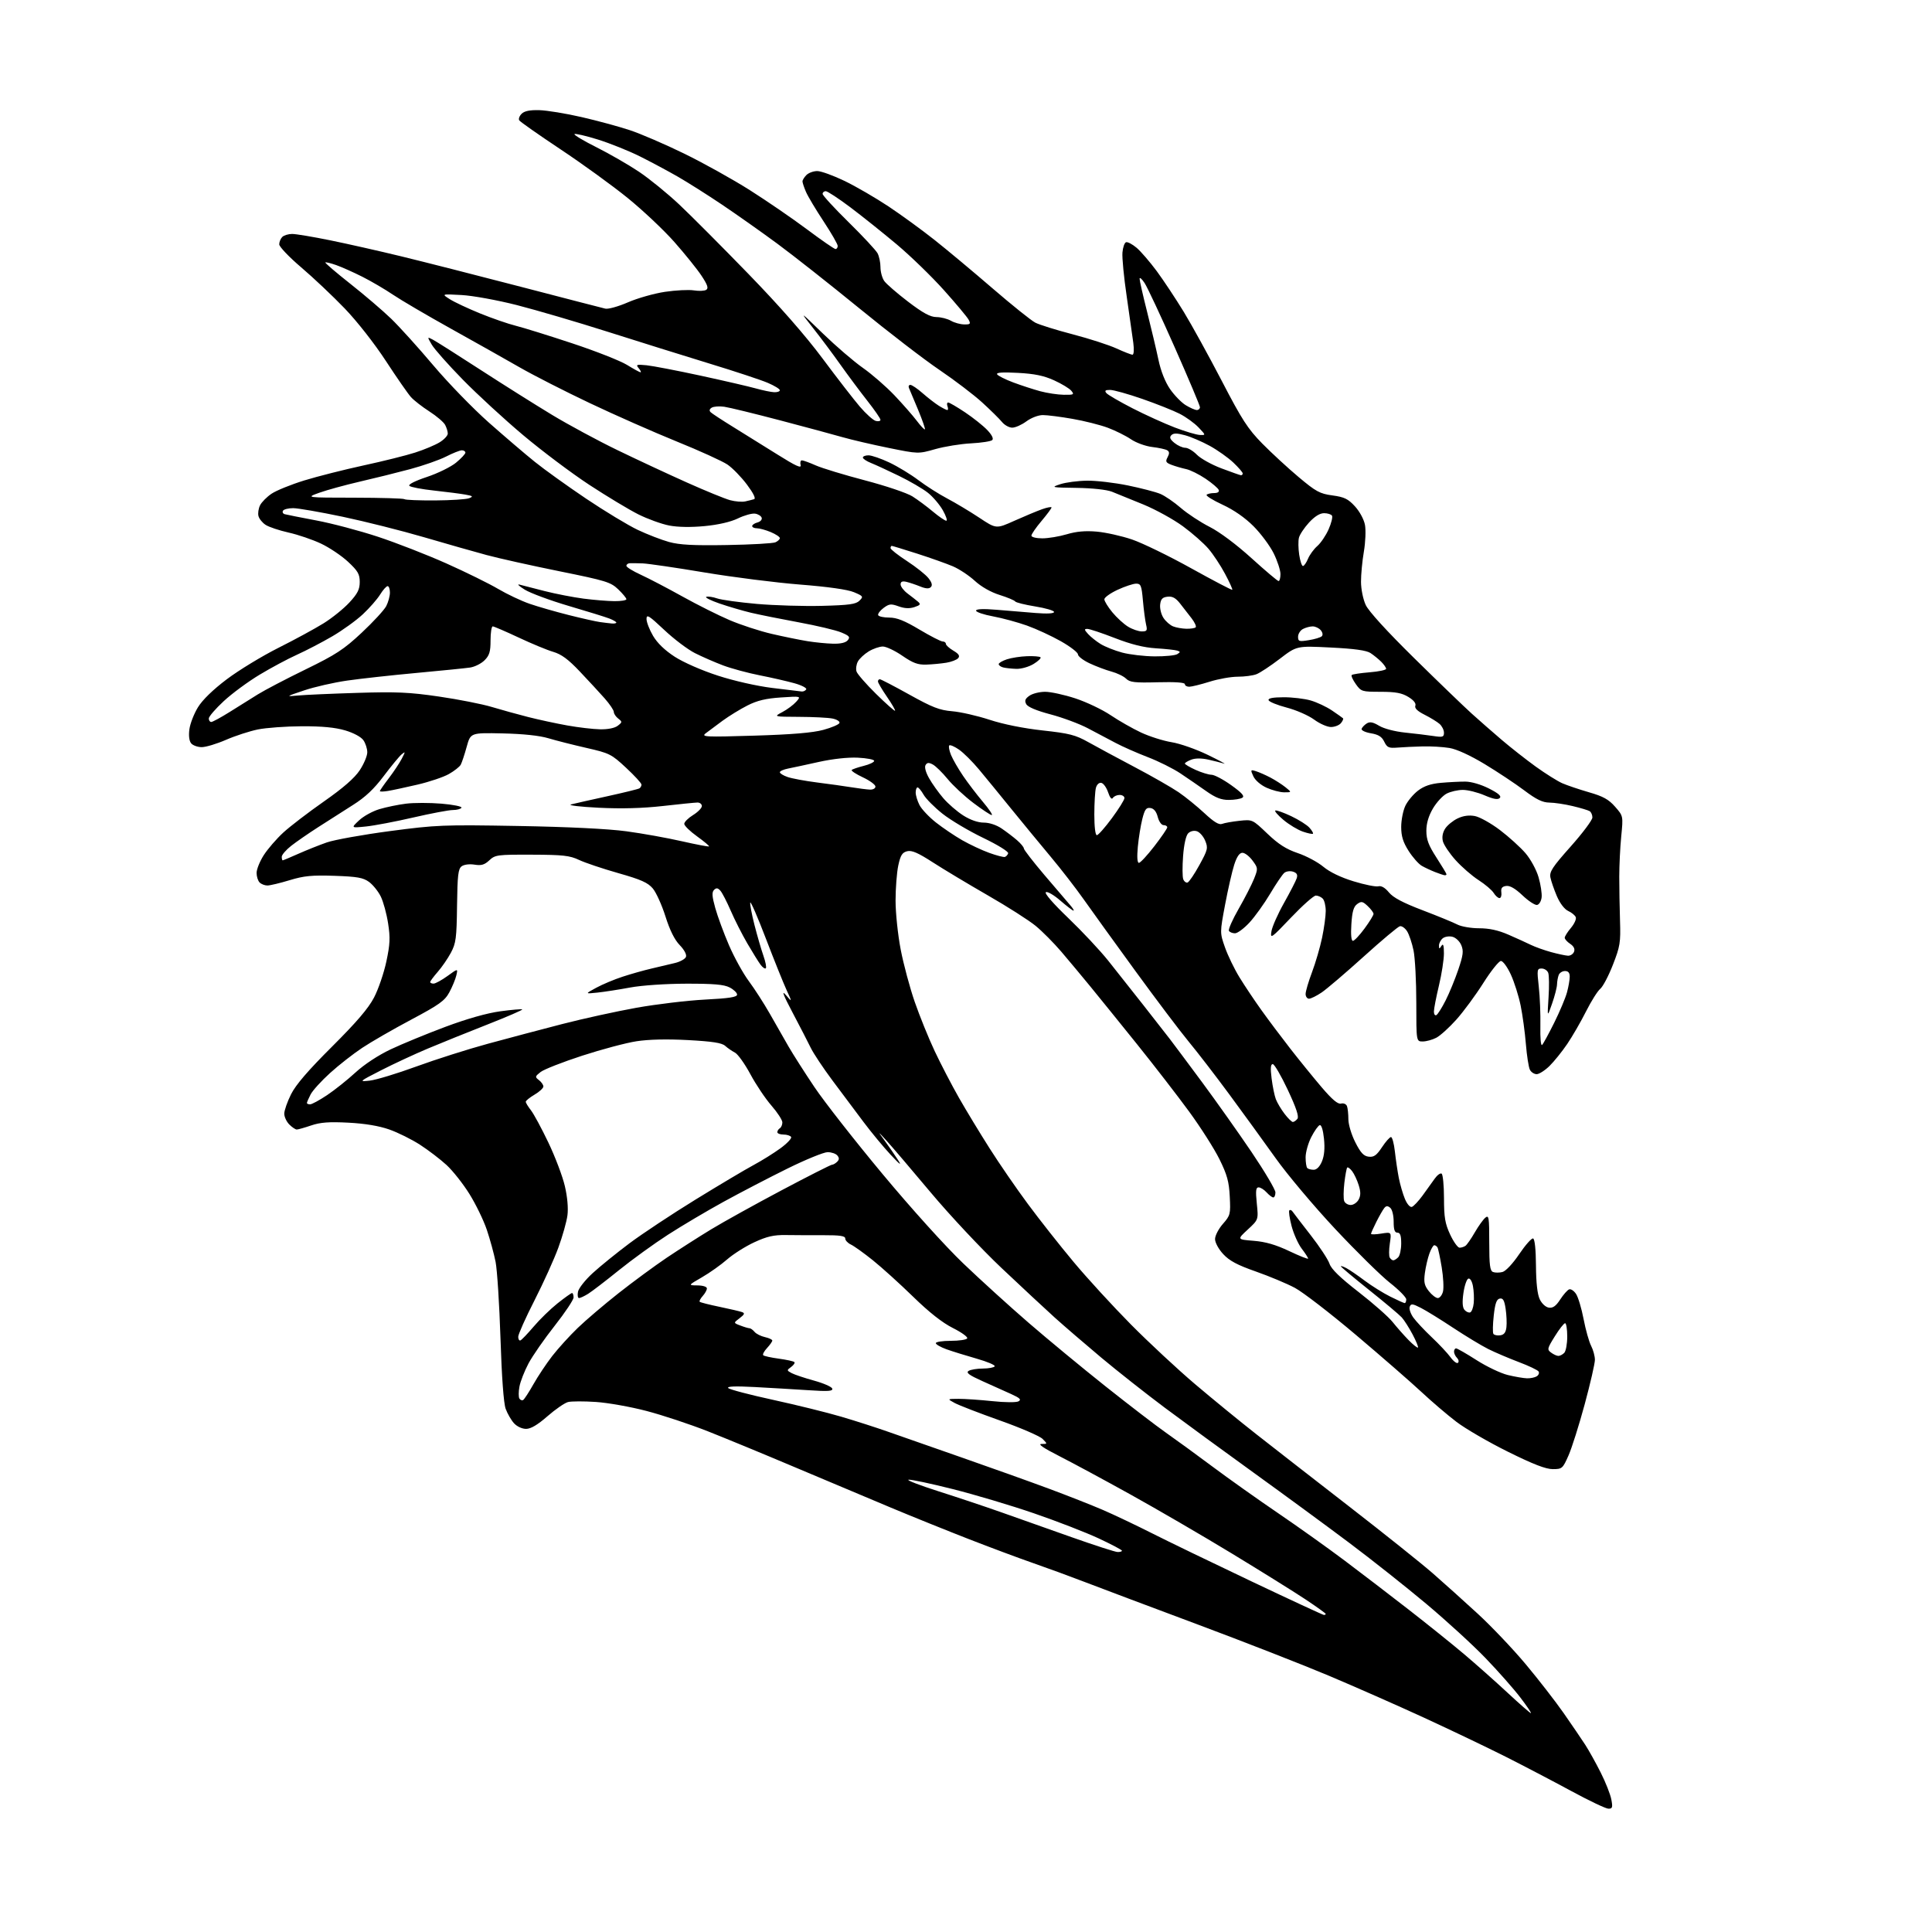 <?xml version="1.0" encoding="UTF-8" standalone="no"?>
<svg 
  version="1.1" 
  xmlns="http://www.w3.org/2000/svg" 
  xmlns:xlink="http://www.w3.org/1999/xlink" 
  xmlns:svg="http://www.w3.org/2000/svg"
  xmlns:rdf="http://www.w3.org/1999/02/22-rdf-syntax-ns#"
  xmlns:cc="http://creativecommons.org/ns#"
  xmlns:dc="http://purl.org/dc/elements/1.1/"
  viewBox="0 0 768 768"
  width="768"
  height="768"
>
<style>svg {background-color: white; }</style>"
<path stroke="none" fill="black" fill-rule="evenodd" d="M639.36,718.98C638.34,718.97 631.65,715.79 624.50,711.91C617.35,708.04 605.65,701.92 598.50,698.31C591.35,694.71 576.79,687.75 566.14,682.84C555.49,677.94 538.39,670.40 528.14,666.08C517.89,661.76 494.20,652.51 475.50,645.53C456.80,638.55 436.84,631.04 431.15,628.85C425.46,626.66 416.23,623.28 410.65,621.34C405.07,619.40 393.52,615.09 385.00,611.77C376.48,608.45 362.52,602.82 354.00,599.25C345.48,595.69 328.51,588.54 316.30,583.38C304.09,578.21 288.34,571.71 281.30,568.93C274.26,566.16 263.32,562.53 257.00,560.88C250.68,559.22 241.62,557.61 236.88,557.30C232.13,556.98 227.15,557.00 225.81,557.33C224.47,557.67 220.79,560.21 217.63,562.97C213.70,566.41 211.01,568.00 209.12,568.00C207.52,568.00 205.49,567.05 204.31,565.75C203.19,564.51 201.70,561.92 201.00,560.00C200.21,557.80 199.44,547.39 198.95,532.00C198.51,518.52 197.64,504.86 197.01,501.63C196.37,498.40 194.80,492.66 193.52,488.87C192.24,485.07 189.13,478.67 186.61,474.63C184.10,470.59 180.00,465.41 177.52,463.12C175.03,460.83 170.28,457.20 166.97,455.06C163.66,452.92 158.15,450.18 154.72,448.98C150.64,447.55 145.05,446.62 138.49,446.28C130.81,445.88 127.36,446.14 123.70,447.38C121.08,448.27 118.50,449.00 117.97,449.00C117.43,449.00 116.10,448.10 115.00,447.00C113.90,445.90 113.00,443.96 113.00,442.70C113.00,441.43 114.21,437.97 115.69,435.00C117.56,431.24 122.49,425.51 131.98,416.06C141.77,406.30 146.46,400.82 148.70,396.50C150.42,393.20 152.61,386.78 153.58,382.23C155.05,375.35 155.17,372.79 154.27,367.02C153.68,363.20 152.37,358.40 151.35,356.35C150.33,354.30 148.24,351.71 146.70,350.58C144.37,348.88 142.02,348.46 132.98,348.15C124.01,347.85 120.85,348.15 115.13,349.89C111.31,351.05 107.34,352.00 106.29,352.00C105.25,352.00 103.86,351.46 103.20,350.80C102.54,350.14 102.00,348.43 102.00,347.00C102.00,345.56 103.28,342.39 104.84,339.95C106.41,337.50 109.89,333.47 112.59,330.98C115.29,328.50 122.56,322.93 128.74,318.61C136.44,313.22 140.93,309.31 142.99,306.20C144.65,303.70 146.00,300.48 146.00,299.05C146.00,297.62 145.30,295.45 144.45,294.24C143.54,292.94 140.56,291.33 137.20,290.34C133.24,289.17 128.00,288.67 120.00,288.70C113.67,288.73 105.80,289.30 102.50,289.97C99.20,290.65 93.50,292.50 89.83,294.10C86.17,295.69 81.83,297.00 80.20,297.00C78.58,297.00 76.68,296.32 75.99,295.49C75.21,294.54 74.94,292.46 75.29,289.89C75.59,287.64 77.12,283.71 78.69,281.15C80.50,278.20 84.71,274.12 90.19,269.99C94.95,266.41 104.16,260.80 110.67,257.53C117.18,254.27 125.26,249.87 128.64,247.77C132.02,245.67 136.63,241.95 138.89,239.50C142.16,235.96 143.00,234.29 143.00,231.34C143.00,228.22 142.27,226.96 138.33,223.29C135.76,220.90 130.92,217.65 127.58,216.08C124.23,214.50 118.45,212.53 114.71,211.70C110.98,210.86 106.88,209.49 105.60,208.65C104.31,207.82 103.03,206.24 102.75,205.15C102.46,204.06 102.75,202.13 103.38,200.86C104.01,199.60 106.07,197.52 107.96,196.25C109.85,194.98 115.69,192.61 120.94,190.99C126.20,189.37 136.80,186.69 144.50,185.02C152.20,183.36 161.43,181.06 165.00,179.91C168.57,178.77 172.96,176.93 174.75,175.83C176.54,174.74 178.00,173.17 178.00,172.35C178.00,171.54 177.52,169.97 176.94,168.88C176.35,167.79 173.54,165.39 170.69,163.56C167.83,161.72 164.54,159.16 163.37,157.86C162.20,156.56 157.71,150.10 153.40,143.50C148.89,136.59 141.94,127.73 137.03,122.62C132.34,117.74 124.56,110.39 119.75,106.30C114.94,102.21 111.00,98.08 111.00,97.13C111.00,96.18 111.54,94.86 112.20,94.20C112.86,93.54 114.63,93.00 116.13,93.00C117.64,93.00 124.41,94.13 131.18,95.51C137.96,96.89 150.70,99.76 159.50,101.90C168.30,104.04 189.68,109.48 207.00,113.99C224.32,118.51 239.46,122.42 240.62,122.69C241.79,122.96 245.84,121.83 249.62,120.18C253.41,118.53 260.01,116.66 264.31,116.01C268.61,115.37 273.78,115.11 275.81,115.43C277.84,115.76 280.07,115.65 280.76,115.20C281.71,114.57 281.24,113.20 278.87,109.62C277.15,107.01 272.29,100.98 268.08,96.21C263.87,91.44 255.49,83.55 249.46,78.66C243.43,73.77 231.42,65.07 222.76,59.32C214.11,53.56 206.74,48.40 206.40,47.83C206.05,47.27 206.48,46.10 207.35,45.23C208.45,44.13 210.59,43.69 214.39,43.79C217.39,43.87 224.95,45.11 231.17,46.54C237.40,47.97 246.03,50.31 250.35,51.74C254.67,53.17 264.41,57.36 271.99,61.07C279.58,64.77 291.32,71.31 298.08,75.59C304.85,79.88 315.08,86.90 320.82,91.19C326.56,95.49 331.65,99.00 332.13,99.00C332.61,99.00 333.00,98.44 333.00,97.75C333.00,97.06 330.47,92.67 327.39,88.00C324.30,83.32 321.15,78.05 320.39,76.28C319.62,74.51 319.00,72.63 319.00,72.10C319.00,71.58 319.71,70.44 320.57,69.57C321.44,68.71 323.37,68.00 324.87,68.00C326.38,68.00 331.28,69.78 335.78,71.95C340.28,74.13 348.13,78.69 353.23,82.08C358.33,85.48 366.55,91.46 371.49,95.38C376.44,99.30 386.81,107.95 394.54,114.62C402.27,121.29 409.92,127.42 411.55,128.26C413.17,129.10 419.87,131.19 426.43,132.90C432.99,134.61 440.80,137.14 443.80,138.51C446.79,139.88 449.66,141.00 450.18,141.00C450.72,141.00 450.86,138.99 450.50,136.25C450.16,133.64 448.98,125.34 447.88,117.81C446.77,110.28 446.01,102.44 446.19,100.39C446.36,98.33 447.01,96.49 447.62,96.29C448.24,96.08 450.12,97.07 451.80,98.48C453.47,99.89 457.08,104.08 459.82,107.77C462.55,111.47 467.39,118.78 470.58,124.00C473.76,129.22 480.57,141.60 485.72,151.50C493.71,166.89 496.04,170.49 501.78,176.33C505.48,180.08 511.99,186.09 516.25,189.66C523.13,195.44 524.64,196.26 529.67,196.94C534.40,197.58 535.89,198.31 538.61,201.28C540.48,203.31 542.19,206.48 542.60,208.67C542.99,210.78 542.80,215.55 542.16,219.27C541.52,222.99 541.01,228.39 541.02,231.27C541.03,234.22 541.85,238.24 542.90,240.50C544.06,242.98 551.35,250.98 562.13,261.59C571.68,270.99 581.98,280.91 585.00,283.64C588.02,286.37 593.42,291.10 597.00,294.15C600.58,297.20 606.65,301.97 610.50,304.75C614.35,307.52 619.08,310.49 621.00,311.34C622.92,312.18 627.71,313.80 631.64,314.94C637.27,316.55 639.48,317.78 642.02,320.68C645.26,324.37 645.26,324.37 644.47,332.43C644.03,336.87 643.68,344.10 643.68,348.50C643.68,352.90 643.81,360.77 643.98,366.00C644.26,374.66 644.01,376.21 641.16,383.50C639.45,387.90 637.18,392.21 636.12,393.08C635.06,393.95 632.52,398.00 630.46,402.08C628.41,406.16 625.05,411.98 622.99,415.01C620.94,418.03 617.76,421.97 615.94,423.76C614.11,425.54 611.82,427.00 610.85,427.00C609.87,427.00 608.66,426.21 608.16,425.25C607.66,424.29 606.94,419.68 606.56,415.00C606.18,410.32 605.24,403.43 604.47,399.67C603.70,395.92 601.96,390.40 600.59,387.42C599.23,384.44 597.45,382.00 596.64,382.00C595.84,382.00 592.69,385.94 589.65,390.75C586.61,395.56 581.79,402.10 578.95,405.28C576.11,408.46 572.51,411.72 570.94,412.53C569.38,413.34 566.95,414.00 565.55,414.00C563.00,414.00 563.00,414.00 563.00,398.55C563.00,390.05 562.51,380.71 561.90,377.80C561.30,374.88 560.14,371.46 559.34,370.19C558.53,368.92 557.25,368.02 556.48,368.19C555.72,368.36 549.24,373.79 542.10,380.25C534.95,386.71 527.44,393.12 525.41,394.50C523.38,395.87 521.11,397.00 520.36,397.00C519.61,397.00 519.00,396.15 519.00,395.12C519.00,394.08 520.14,390.20 521.54,386.48C522.94,382.77 524.74,376.61 525.54,372.80C526.34,368.99 527.00,364.19 527.00,362.13C527.00,360.08 526.46,357.86 525.80,357.20C525.14,356.54 523.91,356.00 523.06,356.00C522.22,356.00 517.78,359.94 513.20,364.75C505.28,373.07 504.90,373.34 505.43,370.15C505.74,368.31 507.98,363.26 510.42,358.93C512.85,354.60 515.13,350.18 515.47,349.11C515.91,347.70 515.51,346.98 513.99,346.50C512.84,346.13 511.29,346.35 510.53,346.97C509.78,347.60 507.25,351.32 504.92,355.25C502.58,359.18 498.89,364.33 496.71,366.70C494.53,369.06 491.93,371.00 490.93,371.00C489.93,371.00 488.85,370.56 488.52,370.03C488.19,369.49 489.93,365.55 492.38,361.28C494.84,357.00 497.59,351.62 498.51,349.32C500.12,345.25 500.10,345.06 497.89,342.07C496.64,340.38 494.84,339.00 493.89,339.00C492.71,339.00 491.67,340.50 490.62,343.75C489.78,346.36 488.14,353.51 486.99,359.63C484.90,370.76 484.90,370.76 486.96,376.63C488.10,379.86 490.68,385.20 492.71,388.50C494.73,391.80 498.64,397.65 501.40,401.50C504.15,405.35 509.35,412.28 512.95,416.90C516.55,421.52 522.16,428.42 525.40,432.23C529.59,437.13 531.83,439.02 533.09,438.69C534.08,438.43 535.12,438.87 535.44,439.69C535.75,440.50 536.00,442.85 536.00,444.90C536.00,447.00 537.21,451.03 538.75,454.07C540.88,458.28 542.08,459.57 544.08,459.80C546.15,460.04 547.20,459.29 549.35,456.05C550.82,453.82 552.44,452.00 552.94,452.00C553.44,452.00 554.14,454.59 554.49,457.75C554.84,460.91 555.54,465.64 556.05,468.26C556.57,470.88 557.66,474.64 558.48,476.60C559.32,478.63 560.52,480.00 561.24,479.76C561.93,479.53 563.85,477.50 565.50,475.24C567.15,472.98 569.32,469.97 570.31,468.55C571.31,467.12 572.55,466.22 573.06,466.54C573.58,466.86 574.00,471.25 574.01,476.31C574.02,483.94 574.43,486.39 576.46,490.75C577.81,493.64 579.49,495.99 580.20,495.98C580.92,495.98 581.97,495.64 582.55,495.23C583.12,494.83 584.79,492.44 586.24,489.92C587.69,487.40 589.59,484.76 590.44,484.05C591.84,482.89 592.00,483.92 592.00,493.91C592.00,502.91 592.29,505.17 593.50,505.64C594.33,505.96 596.02,505.96 597.25,505.64C598.55,505.31 601.37,502.31 603.93,498.51C606.37,494.91 608.84,492.12 609.43,492.31C610.09,492.53 610.53,496.65 610.57,503.08C610.62,509.96 611.13,514.52 612.08,516.50C612.91,518.23 614.44,519.63 615.71,519.81C617.30,520.04 618.53,519.16 620.20,516.58C621.46,514.64 623.06,512.82 623.75,512.55C624.43,512.28 625.68,513.11 626.52,514.39C627.36,515.67 628.70,520.16 629.51,524.38C630.32,528.60 631.66,533.37 632.49,534.98C633.32,536.59 634.00,539.09 634.00,540.55C634.00,542.01 632.18,549.95 629.95,558.19C627.72,566.43 624.82,575.61 623.50,578.59C621.20,583.79 620.96,584.00 617.24,584.00C614.46,584.00 609.43,582.05 599.43,577.09C591.77,573.30 582.58,567.96 579.00,565.24C575.42,562.52 569.12,557.14 565.00,553.29C560.88,549.44 549.17,539.25 539.00,530.65C528.83,522.05 517.90,513.63 514.73,511.94C511.56,510.25 504.58,507.33 499.23,505.45C491.86,502.87 488.71,501.19 486.25,498.53C484.40,496.54 483.00,493.96 483.00,492.55C483.00,491.19 484.40,488.48 486.11,486.53C489.08,483.14 489.20,482.67 488.85,475.67C488.55,469.69 487.80,466.98 484.75,460.80C482.70,456.65 477.27,448.13 472.70,441.88C468.12,435.62 458.77,423.52 451.92,415.00C445.06,406.48 436.69,396.12 433.31,392.00C429.93,387.88 424.77,381.69 421.84,378.26C418.90,374.83 414.34,370.23 411.69,368.05C409.05,365.87 400.50,360.41 392.69,355.93C384.89,351.44 375.02,345.52 370.77,342.77C364.90,338.98 362.45,337.92 360.60,338.38C358.64,338.88 357.96,339.97 357.08,344.05C356.49,346.83 356.00,353.10 356.00,358.00C356.00,362.89 356.92,371.65 358.04,377.46C359.16,383.28 361.67,392.64 363.62,398.27C365.57,403.89 369.14,412.72 371.57,417.87C374.00,423.02 378.33,431.35 381.19,436.37C384.05,441.39 389.53,450.43 393.36,456.45C397.18,462.48 404.04,472.45 408.60,478.60C413.15,484.76 421.33,495.13 426.78,501.65C432.22,508.17 442.49,519.36 449.59,526.53C456.69,533.69 468.12,544.33 475.00,550.17C481.88,556.01 492.90,565.03 499.50,570.20C506.10,575.38 522.75,588.34 536.50,599.00C550.25,609.66 565.10,621.53 569.50,625.37C573.90,629.21 581.94,636.44 587.37,641.43C592.79,646.41 601.38,655.44 606.45,661.50C611.52,667.55 618.33,676.33 621.59,681.00C624.85,685.67 628.70,691.34 630.16,693.58C631.61,695.83 634.39,700.81 636.32,704.65C638.26,708.49 640.15,713.29 640.53,715.32C641.13,718.49 640.97,719.00 639.36,718.98zM608.55,681.00C608.86,681.00 606.96,678.19 604.33,674.75C601.70,671.31 595.49,664.28 590.52,659.12C585.56,653.96 574.95,644.25 566.95,637.54C558.95,630.84 545.22,619.96 536.45,613.38C527.68,606.79 510.60,594.26 498.50,585.53C486.40,576.80 470.43,565.12 463.01,559.58C455.59,554.03 444.22,545.07 437.75,539.66C431.29,534.24 422.96,527.07 419.25,523.73C415.54,520.38 406.04,511.53 398.14,504.07C390.24,496.61 377.55,483.07 369.95,474.00C362.35,464.93 354.48,455.70 352.47,453.50C348.81,449.50 348.81,449.50 351.72,453.50C353.32,455.70 355.65,459.07 356.90,461.00C358.58,463.61 357.85,463.11 354.02,459.00C351.20,455.98 346.35,450.12 343.26,446.00C340.16,441.88 334.60,434.45 330.91,429.50C327.22,424.55 323.33,418.70 322.27,416.50C321.20,414.30 317.96,408.00 315.05,402.50C311.38,395.56 310.56,393.42 312.36,395.50C314.95,398.50 314.95,398.50 312.65,393.50C311.39,390.75 307.70,381.59 304.46,373.13C301.23,364.68 298.43,358.22 298.24,358.78C298.06,359.33 298.81,363.33 299.91,367.66C301.02,371.99 302.62,377.50 303.47,379.92C304.32,382.34 304.75,384.58 304.43,384.90C304.10,385.23 303.16,384.60 302.34,383.50C301.52,382.40 299.15,378.57 297.06,375.00C294.98,371.43 292.01,365.57 290.47,362.00C288.92,358.43 287.07,354.84 286.34,354.04C285.32,352.92 284.74,352.86 283.84,353.76C282.93,354.67 283.04,356.34 284.33,360.95C285.25,364.26 287.70,370.91 289.78,375.73C291.86,380.56 295.41,386.98 297.66,390.00C299.92,393.03 303.68,398.88 306.03,403.00C308.37,407.12 311.71,412.98 313.45,416.00C315.19,419.02 319.81,426.27 323.72,432.09C327.63,437.92 339.79,453.44 350.74,466.59C362.23,480.40 375.84,495.47 382.94,502.26C389.70,508.73 401.37,519.33 408.87,525.81C416.37,532.30 430.15,543.69 439.50,551.12C448.85,558.55 459.65,566.83 463.50,569.53C467.35,572.22 475.68,578.29 482.00,583.01C488.32,587.73 500.02,596.04 508.00,601.46C515.98,606.89 527.90,615.39 534.50,620.35C541.10,625.31 552.58,634.10 560.00,639.87C567.42,645.64 577.33,653.60 582.00,657.55C586.67,661.50 594.44,668.39 599.25,672.87C604.06,677.34 608.24,681.00 608.55,681.00zM526.25,641.96C526.66,641.98 527.00,641.80 527.00,641.56C527.00,641.32 523.29,638.66 518.75,635.65C514.21,632.64 501.05,624.44 489.50,617.43C477.95,610.42 459.95,599.95 449.50,594.15C439.05,588.35 426.24,581.45 421.04,578.80C414.82,575.64 412.41,574.00 414.01,574.00C416.44,574.00 416.44,574.00 414.42,571.97C413.30,570.86 405.66,567.56 397.45,564.65C389.23,561.73 381.15,558.61 379.50,557.71C376.50,556.08 376.50,556.08 381.00,556.06C383.48,556.05 389.51,556.46 394.42,556.97C399.47,557.51 404.01,557.54 404.88,557.05C406.09,556.37 405.44,555.74 401.96,554.16C399.51,553.05 394.36,550.73 390.53,549.02C385.23,546.64 383.91,545.67 385.03,544.96C385.84,544.45 388.39,544.02 390.69,544.02C393.00,544.01 395.12,543.61 395.41,543.14C395.71,542.66 392.47,541.29 388.22,540.08C383.98,538.87 378.59,537.20 376.25,536.36C373.91,535.52 372.00,534.42 372.00,533.92C372.00,533.41 374.67,533.00 377.94,533.00C381.21,533.00 384.15,532.57 384.48,532.03C384.81,531.50 382.25,529.64 378.79,527.91C374.59,525.80 369.34,521.66 363.00,515.48C357.77,510.38 350.57,503.87 347.00,501.00C343.43,498.13 339.49,495.31 338.25,494.73C337.01,494.15 336.00,493.07 336.00,492.33C336.00,491.30 333.94,490.99 327.25,491.01C322.44,491.03 315.75,491.00 312.39,490.95C307.60,490.88 304.89,491.49 299.89,493.80C296.37,495.42 291.51,498.49 289.07,500.62C286.64,502.75 282.14,505.95 279.07,507.72C273.50,510.94 273.50,510.94 277.25,510.97C279.43,510.99 281.00,511.49 281.00,512.17C281.00,512.82 280.25,514.17 279.34,515.18C278.43,516.19 277.89,517.22 278.15,517.48C278.40,517.74 281.96,518.64 286.06,519.49C290.15,520.34 294.17,521.28 294.99,521.58C296.17,522.01 295.96,522.52 294.01,524.00C291.52,525.87 291.52,525.87 294.33,526.93C295.87,527.52 297.50,528.00 297.94,528.00C298.39,528.00 299.29,528.65 299.95,529.44C300.60,530.23 302.46,531.16 304.07,531.52C305.68,531.87 307.00,532.49 307.00,532.89C307.00,533.29 306.05,534.64 304.90,535.88C303.74,537.12 303.07,538.40 303.40,538.73C303.73,539.06 306.52,539.68 309.59,540.09C312.67,540.51 315.45,541.12 315.77,541.44C316.09,541.76 315.52,542.63 314.50,543.38C312.70,544.69 312.71,544.77 314.70,545.84C315.83,546.44 319.83,547.78 323.57,548.81C327.32,549.84 330.59,551.26 330.83,551.98C331.17,553.02 329.28,553.16 321.38,552.63C315.95,552.28 306.32,551.71 300.00,551.37C292.19,550.96 288.82,551.09 289.50,551.79C290.05,552.35 298.08,554.46 307.34,556.47C316.60,558.49 328.75,561.49 334.34,563.14C339.93,564.78 348.32,567.48 353.00,569.13C357.68,570.78 370.95,575.43 382.50,579.45C394.05,583.48 409.57,589.03 417.00,591.79C424.43,594.55 434.10,598.36 438.50,600.26C442.90,602.16 451.68,606.34 458.00,609.53C464.32,612.73 482.10,621.32 497.50,628.63C512.90,635.94 525.84,641.93 526.25,641.96zM444.25,616.95C445.21,616.98 446.00,616.74 446.00,616.43C446.00,616.12 441.84,613.92 436.75,611.54C431.66,609.17 420.09,604.68 411.02,601.57C401.96,598.45 387.39,594.11 378.63,591.91C369.88,589.71 362.01,588.04 361.14,588.21C360.27,588.38 365.62,590.44 373.03,592.80C380.44,595.16 391.68,598.91 398.00,601.15C404.32,603.39 416.93,607.84 426.00,611.06C435.07,614.27 443.29,616.92 444.25,616.95zM207.97,556.52C208.43,556.23 210.27,553.41 212.05,550.25C213.83,547.09 217.21,542.02 219.55,539.00C221.90,535.98 226.45,530.97 229.66,527.88C232.87,524.78 240.17,518.57 245.87,514.07C251.58,509.57 260.21,503.22 265.05,499.96C269.90,496.71 277.86,491.62 282.75,488.65C287.63,485.69 300.23,478.71 310.75,473.13C321.26,467.56 330.26,463.00 330.73,463.00C331.21,463.00 332.13,462.47 332.78,461.82C333.64,460.96 333.66,460.29 332.85,459.32C332.25,458.60 330.52,458.00 329.00,458.00C327.49,458.00 320.31,460.93 313.05,464.51C305.79,468.09 294.37,474.03 287.68,477.70C280.98,481.38 271.00,487.29 265.50,490.84C260.00,494.38 251.22,500.74 246.00,504.95C240.78,509.17 235.28,513.38 233.79,514.31C232.29,515.24 230.67,516.00 230.17,516.00C229.68,516.00 229.49,514.87 229.76,513.49C230.02,512.11 232.67,508.76 235.64,506.05C238.61,503.33 245.20,498.00 250.27,494.20C255.35,490.41 267.15,482.59 276.50,476.84C285.85,471.09 296.20,464.93 299.50,463.16C302.80,461.39 307.65,458.36 310.29,456.43C312.92,454.50 314.81,452.49 314.48,451.96C314.15,451.43 312.78,451.00 311.44,451.00C310.10,451.00 309.00,450.58 309.00,450.06C309.00,449.54 309.45,448.84 310.00,448.50C310.55,448.16 311.00,447.11 311.00,446.17C311.00,445.23 309.04,442.22 306.65,439.48C304.26,436.74 300.49,431.12 298.28,427.00C296.06,422.88 293.30,419.01 292.13,418.41C290.97,417.81 289.22,416.61 288.26,415.74C286.94,414.55 283.21,413.98 273.50,413.45C265.12,413.00 257.84,413.17 253.00,413.92C248.88,414.55 239.16,417.14 231.41,419.66C223.67,422.18 216.24,425.09 214.91,426.13C212.65,427.91 212.61,428.11 214.25,429.37C215.21,430.11 216.00,431.25 216.00,431.89C216.00,432.54 214.43,434.00 212.50,435.13C210.57,436.27 209.00,437.54 209.00,437.96C209.00,438.39 209.92,439.90 211.04,441.33C212.17,442.76 215.30,448.56 218.00,454.21C220.70,459.87 223.65,467.65 224.54,471.50C225.55,475.80 225.94,480.27 225.57,483.10C225.24,485.63 223.62,491.41 221.96,495.94C220.31,500.48 216.04,509.91 212.48,516.90C208.91,523.89 206.00,530.41 206.00,531.39C206.00,532.37 206.39,533.02 206.88,532.83C207.36,532.65 209.73,530.17 212.15,527.33C214.56,524.48 218.85,520.32 221.66,518.08C224.48,515.84 227.06,514.00 227.39,514.00C227.73,514.00 228.00,514.79 228.00,515.75C228.00,516.71 224.63,521.76 220.52,526.98C216.41,532.19 211.72,538.94 210.10,541.97C208.49,545.01 206.86,549.16 206.49,551.19C206.11,553.21 206.10,555.36 206.47,555.95C206.84,556.55 207.51,556.80 207.97,556.52zM607.00,547.90C608.38,547.94 610.12,547.58 610.88,547.10C611.64,546.62 611.97,545.76 611.62,545.20C611.27,544.63 607.73,542.94 603.74,541.44C599.76,539.93 594.29,537.60 591.60,536.26C588.90,534.91 582.64,531.12 577.67,527.84C572.71,524.55 566.92,520.98 564.81,519.90C561.50,518.21 560.88,518.15 560.39,519.43C560.07,520.26 560.71,522.18 561.80,523.72C562.89,525.25 566.19,528.78 569.14,531.57C572.09,534.35 575.46,537.95 576.63,539.56C577.81,541.18 579.13,542.15 579.57,541.73C580.01,541.31 579.83,540.43 579.18,539.78C578.53,539.13 578.00,538.01 578.00,537.30C578.00,536.59 578.37,536.00 578.82,536.00C579.28,536.00 582.93,538.10 586.95,540.67C590.96,543.24 596.55,545.90 599.37,546.59C602.19,547.27 605.62,547.86 607.00,547.90zM619.49,539.00C620.10,539.00 621.14,538.46 621.80,537.80C622.46,537.14 623.00,534.22 623.00,531.30C623.00,528.38 622.62,526.00 622.15,526.00C621.68,526.00 619.84,528.34 618.07,531.20C615.03,536.08 614.94,536.48 616.61,537.70C617.58,538.42 618.88,539.00 619.49,539.00zM563.66,535.67C563.89,535.44 562.92,533.08 561.51,530.42C560.10,527.77 558.17,524.74 557.22,523.69C556.27,522.64 550.44,517.74 544.25,512.80C538.06,507.86 533.00,503.62 533.00,503.37C533.00,503.13 534.01,503.47 535.25,504.13C536.49,504.79 539.75,507.02 542.50,509.09C545.25,511.15 549.82,514.01 552.65,515.42C555.48,516.84 558.06,518.00 558.40,518.00C558.73,518.00 559.00,517.33 559.00,516.52C559.00,515.70 556.09,512.74 552.52,509.94C548.96,507.14 539.17,497.51 530.77,488.54C522.37,479.57 511.70,466.89 507.06,460.36C502.41,453.84 494.13,442.43 488.65,435.00C483.17,427.57 475.89,418.12 472.47,414.00C469.06,409.88 459.55,397.27 451.34,386.00C443.13,374.73 433.88,361.90 430.78,357.50C427.68,353.10 421.76,345.45 417.61,340.50C413.47,335.55 406.43,327.00 401.96,321.50C397.50,316.00 391.75,308.97 389.17,305.88C386.60,302.79 383.03,299.24 381.23,297.99C379.43,296.74 377.68,295.99 377.34,296.32C377.01,296.66 377.33,298.37 378.05,300.13C378.78,301.89 380.93,305.61 382.83,308.41C384.73,311.21 388.28,315.86 390.72,318.75C393.16,321.64 394.74,324.00 394.23,324.00C393.72,324.00 390.42,321.82 386.89,319.15C383.37,316.49 378.77,312.21 376.68,309.65C374.58,307.09 371.94,304.50 370.80,303.90C369.23,303.05 368.55,303.11 367.93,304.11C367.43,304.92 367.97,306.95 369.30,309.32C370.50,311.46 373.04,315.03 374.95,317.26C376.86,319.49 380.44,322.59 382.91,324.16C385.73,325.95 388.75,327.00 391.06,327.00C393.25,327.00 396.11,327.94 398.17,329.34C400.06,330.63 402.83,332.73 404.31,334.02C405.79,335.31 407.00,336.77 407.00,337.28C407.00,337.79 410.68,342.54 415.19,347.85C419.69,353.16 424.27,358.51 425.36,359.75C426.45,360.99 427.07,362.00 426.74,362.00C426.40,362.00 424.04,360.19 421.49,357.99C418.94,355.78 416.35,354.28 415.75,354.66C415.08,355.07 418.65,359.18 424.64,364.92C430.14,370.19 437.31,377.84 440.57,381.93C443.83,386.01 450.06,393.89 454.41,399.43C458.76,404.97 463.53,411.07 465.01,413.00C466.49,414.93 472.27,422.67 477.85,430.20C483.43,437.74 492.27,450.22 497.50,457.94C502.72,465.67 507.00,472.89 507.00,473.99C507.00,475.10 506.62,476.00 506.15,476.00C505.69,476.00 504.50,475.10 503.50,474.00C502.50,472.90 501.07,472.00 500.32,472.00C499.23,472.00 499.08,473.32 499.60,478.42C500.26,484.84 500.26,484.84 496.00,488.77C491.74,492.71 491.74,492.71 498.36,493.24C503.09,493.62 507.13,494.79 512.49,497.33C516.62,499.30 520.00,500.63 520.00,500.30C520.00,499.96 518.85,498.18 517.44,496.34C516.04,494.49 514.23,490.45 513.42,487.35C512.61,484.25 512.21,481.45 512.53,481.14C512.85,480.82 513.42,481.03 513.80,481.60C514.19,482.17 517.42,486.39 521.00,490.98C524.58,495.57 527.95,500.69 528.50,502.36C529.20,504.47 532.71,507.89 540.08,513.61C545.90,518.13 551.97,523.49 553.58,525.51C555.19,527.53 558.02,530.74 559.87,532.64C561.72,534.54 563.43,535.90 563.66,535.67zM596.34,530.81C597.90,530.59 598.59,529.68 598.83,527.56C599.02,525.94 598.87,522.65 598.51,520.25C598.01,516.89 597.47,515.95 596.18,516.20C594.91,516.45 594.33,518.09 593.79,522.93C593.40,526.45 593.33,529.73 593.64,530.22C593.94,530.71 595.16,530.98 596.34,530.81zM584.40,521.71C585.01,521.51 585.65,519.84 585.83,517.99C586.01,516.14 585.87,513.11 585.52,511.25C585.15,509.28 584.39,508.04 583.69,508.27C583.04,508.49 582.16,511.05 581.74,513.97C581.22,517.56 581.35,519.72 582.14,520.67C582.78,521.44 583.80,521.90 584.40,521.71zM571.55,516.00C572.33,516.00 573.25,514.83 573.61,513.41C573.97,511.98 573.74,507.64 573.10,503.76C572.46,499.87 571.70,496.32 571.41,495.85C571.12,495.38 570.55,495.00 570.14,495.00C569.73,495.00 568.87,496.48 568.21,498.30C567.55,500.11 566.74,503.60 566.41,506.05C565.92,509.69 566.20,511.00 567.98,513.25C569.17,514.76 570.78,516.00 571.55,516.00zM553.86,501.00C554.27,501.00 555.14,500.46 555.80,499.80C556.46,499.14 557.00,496.67 557.00,494.30C557.00,491.14 556.60,490.00 555.50,490.00C554.40,490.00 554.00,488.85 554.00,485.62C554.00,483.14 553.41,480.75 552.63,480.11C551.60,479.26 551.01,479.29 550.25,480.24C549.70,480.93 548.29,483.39 547.12,485.71C545.95,488.03 545.00,490.17 545.00,490.47C545.00,490.78 546.84,490.73 549.08,490.37C553.16,489.72 553.16,489.72 552.48,494.29C552.10,496.80 552.09,499.34 552.46,499.93C552.82,500.52 553.45,501.00 553.86,501.00zM536.93,479.00C538.03,479.00 539.45,478.03 540.08,476.85C540.94,475.25 540.94,473.79 540.10,471.10C539.48,469.12 538.31,466.63 537.50,465.57C536.69,464.51 535.81,463.86 535.54,464.12C535.28,464.39 534.77,467.14 534.40,470.24C534.04,473.34 534.01,476.58 534.34,477.44C534.67,478.30 535.84,479.00 536.93,479.00zM522.22,465.00C523.41,465.00 524.62,463.77 525.50,461.66C526.43,459.43 526.70,456.45 526.30,452.63C525.94,449.15 525.28,447.06 524.61,447.26C524.00,447.45 522.49,449.59 521.25,452.01C520.01,454.44 519.00,458.05 519.00,460.05C519.00,462.04 519.30,463.97 519.67,464.33C520.03,464.70 521.18,465.00 522.22,465.00zM513.93,446.00C514.38,446.00 515.20,445.44 515.74,444.75C516.43,443.87 515.29,440.43 511.92,433.25C509.27,427.61 506.58,423.00 505.94,423.00C505.10,423.00 504.97,424.61 505.48,428.68C505.87,431.81 506.63,435.52 507.16,436.93C507.70,438.34 509.25,440.96 510.62,442.75C511.98,444.54 513.47,446.00 513.93,446.00zM123.26,439.00C123.96,439.00 127.00,437.35 130.01,435.34C133.03,433.32 138.11,429.27 141.30,426.34C144.81,423.12 150.36,419.47 155.30,417.13C159.81,415.00 169.57,410.98 177.00,408.20C185.60,404.98 193.53,402.74 198.85,402.01C203.45,401.39 207.39,401.05 207.60,401.27C207.82,401.48 201.58,404.18 193.75,407.26C185.91,410.34 175.22,414.65 170.00,416.85C164.78,419.05 156.45,422.92 151.50,425.45C142.67,429.97 142.59,430.05 147.00,429.56C149.47,429.29 157.80,426.77 165.50,423.95C173.19,421.14 186.02,417.06 194.00,414.89C201.97,412.72 215.25,409.20 223.50,407.07C231.75,404.94 245.03,402.03 253.00,400.60C260.98,399.18 273.24,397.71 280.25,397.35C289.82,396.86 293.00,396.37 293.00,395.37C293.00,394.65 291.67,393.36 290.05,392.53C287.80,391.36 283.72,391.01 272.80,391.03C264.58,391.05 255.10,391.70 250.50,392.55C246.10,393.37 240.25,394.28 237.50,394.57C232.50,395.09 232.50,395.09 237.01,392.65C239.49,391.30 244.22,389.32 247.51,388.25C250.80,387.17 255.97,385.71 259.00,385.01C262.02,384.30 266.21,383.31 268.30,382.81C270.39,382.31 272.36,381.21 272.68,380.38C273.03,379.48 272.02,377.58 270.19,375.68C268.14,373.57 266.25,369.75 264.53,364.29C263.10,359.77 260.84,354.77 259.50,353.18C257.53,350.85 254.83,349.65 245.78,347.08C239.57,345.32 232.56,342.96 230.19,341.84C226.48,340.09 223.83,339.79 211.41,339.75C197.69,339.70 196.82,339.82 194.51,341.99C192.60,343.78 191.34,344.15 188.63,343.71C186.62,343.39 184.48,343.66 183.52,344.36C182.13,345.38 181.84,347.88 181.68,360.04C181.52,372.93 181.25,374.96 179.24,378.72C178.00,381.04 175.64,384.48 173.99,386.35C172.35,388.23 171.00,390.04 171.00,390.38C171.00,390.72 171.61,391.00 172.35,391.00C173.09,391.00 175.58,389.64 177.88,387.98C182.05,384.95 182.05,384.95 181.40,387.73C181.05,389.25 179.80,392.27 178.63,394.44C176.80,397.82 174.67,399.36 163.50,405.30C156.35,409.10 147.57,414.15 144.00,416.53C140.43,418.90 134.67,423.40 131.22,426.53C127.76,429.66 124.27,433.50 123.47,435.06C122.66,436.62 122.00,438.15 122.00,438.45C122.00,438.75 122.57,439.00 123.26,439.00zM613.01,415.38C613.49,414.90 615.66,410.90 617.85,406.50C620.03,402.10 622.31,396.70 622.90,394.50C623.50,392.30 623.99,389.49 623.99,388.25C624.00,386.71 623.41,386.00 622.11,386.00C621.07,386.00 619.94,386.71 619.61,387.58C619.27,388.45 618.97,390.14 618.94,391.33C618.91,392.52 618.02,395.98 616.96,399.00C615.05,404.50 615.05,404.50 615.57,396.46C615.86,392.04 615.80,387.65 615.44,386.71C615.08,385.77 613.91,385.00 612.83,385.00C611.00,385.00 610.93,385.45 611.69,392.25C612.14,396.24 612.42,403.27 612.32,407.88C612.22,412.64 612.51,415.88 613.01,415.38zM571.02,403.49C571.58,403.14 573.22,400.53 574.66,397.68C576.11,394.83 578.36,389.35 579.67,385.51C581.64,379.69 581.85,378.06 580.90,375.75C580.26,374.20 578.69,372.71 577.36,372.38C576.05,372.05 574.30,372.33 573.49,373.01C572.67,373.69 572.01,374.98 572.02,375.87C572.03,377.29 572.16,377.31 573.00,376.00C573.70,374.91 573.97,375.73 573.98,379.00C573.98,381.48 573.09,387.24 571.99,391.81C570.90,396.39 570.00,401.02 570.00,402.12C570.00,403.22 570.46,403.84 571.02,403.49zM623.28,379.91C624.26,379.96 625.35,379.25 625.71,378.32C626.13,377.22 625.60,376.15 624.18,375.20C622.98,374.41 622.00,373.31 622.00,372.77C622.00,372.23 623.11,370.47 624.46,368.87C625.81,367.26 626.69,365.34 626.40,364.61C626.12,363.87 624.77,362.76 623.41,362.14C621.92,361.46 620.12,359.12 618.89,356.26C617.77,353.64 616.61,350.30 616.32,348.83C615.86,346.55 617.06,344.71 624.39,336.48C629.13,331.16 633.00,325.98 633.00,324.96C633.00,323.95 632.51,322.82 631.92,322.45C631.32,322.08 628.29,321.17 625.17,320.43C622.05,319.68 617.88,319.06 615.90,319.04C613.18,319.01 610.73,317.82 605.90,314.18C602.38,311.53 595.29,306.83 590.16,303.73C584.37,300.24 579.04,297.80 576.16,297.33C573.59,296.90 568.80,296.62 565.50,296.71C562.20,296.79 557.71,297.00 555.52,297.18C552.06,297.46 551.39,297.16 550.26,294.84C549.30,292.84 547.96,292.00 544.94,291.49C542.71,291.11 541.06,290.32 541.26,289.72C541.46,289.13 542.37,288.17 543.29,287.59C544.54,286.80 545.76,287.03 548.23,288.51C550.11,289.65 554.47,290.79 558.50,291.21C562.35,291.60 567.41,292.22 569.75,292.57C573.52,293.14 574.00,292.99 574.00,291.26C574.00,290.19 573.21,288.62 572.25,287.77C571.29,286.93 568.60,285.28 566.28,284.11C563.44,282.68 562.25,281.52 562.62,280.54C562.98,279.61 561.97,278.34 559.84,277.04C557.25,275.46 554.78,275.01 548.82,275.00C541.39,275.00 541.06,274.90 538.96,271.94C537.76,270.26 537.03,268.64 537.33,268.33C537.64,268.03 540.84,267.54 544.44,267.25C548.05,266.96 551.00,266.34 551.00,265.86C551.00,265.39 550.13,264.13 549.07,263.07C548.00,262.00 546.08,260.45 544.80,259.60C543.16,258.53 538.45,257.87 528.97,257.40C515.48,256.72 515.48,256.72 508.75,261.88C505.05,264.72 500.86,267.48 499.44,268.02C498.03,268.56 494.69,269.00 492.02,269.00C489.36,269.00 484.33,269.89 480.84,270.99C477.35,272.08 473.71,272.98 472.75,272.99C471.79,272.99 471.00,272.53 471.00,271.96C471.00,271.29 467.17,271.03 460.19,271.21C451.04,271.46 449.11,271.23 447.64,269.78C446.69,268.83 444.06,267.56 441.80,266.95C439.55,266.34 435.63,264.86 433.10,263.67C430.57,262.48 428.50,260.88 428.50,260.13C428.50,259.37 425.46,257.03 421.74,254.92C418.02,252.81 411.94,250.00 408.24,248.68C404.53,247.36 398.46,245.71 394.75,245.02C391.04,244.34 388.00,243.31 388.00,242.74C388.00,242.07 390.81,241.95 396.25,242.40C400.79,242.78 407.76,243.35 411.75,243.68C416.28,244.04 419.00,243.89 419.00,243.27C419.00,242.72 415.63,241.73 411.52,241.07C407.40,240.40 403.81,239.51 403.55,239.08C403.28,238.65 400.49,237.48 397.34,236.49C393.83,235.39 390.04,233.23 387.50,230.89C385.23,228.80 381.31,226.20 378.79,225.12C376.27,224.05 369.88,221.78 364.59,220.08C359.30,218.39 354.76,217.00 354.49,217.00C354.22,217.00 354.00,217.40 354.00,217.88C354.00,218.37 356.94,220.68 360.54,223.03C364.14,225.37 367.98,228.43 369.07,229.82C370.45,231.57 370.74,232.66 370.01,233.39C369.29,234.11 367.98,234.03 365.74,233.11C363.96,232.39 361.49,231.57 360.25,231.28C358.67,230.92 358.00,231.22 358.00,232.31C358.00,233.16 359.24,234.78 360.75,235.92C362.26,237.05 364.14,238.52 364.92,239.18C366.10,240.19 365.86,240.55 363.50,241.33C361.55,241.98 359.58,241.89 357.21,241.03C354.19,239.94 353.45,240.02 351.22,241.68C349.83,242.72 348.87,244.01 349.09,244.54C349.32,245.07 351.30,245.50 353.50,245.50C356.49,245.50 359.52,246.70 365.47,250.25C369.85,252.86 374.01,255.00 374.72,255.00C375.42,255.00 376.00,255.42 376.00,255.94C376.00,256.46 377.33,257.67 378.96,258.64C381.12,259.91 381.65,260.72 380.90,261.62C380.34,262.29 378.22,263.11 376.19,263.44C374.16,263.77 370.59,264.11 368.25,264.19C364.85,264.30 362.93,263.59 358.67,260.66C355.75,258.65 352.26,257.00 350.93,257.00C349.59,257.01 347.07,257.88 345.31,258.95C343.56,260.02 341.62,261.83 341.01,262.98C340.39,264.13 340.15,265.91 340.48,266.93C340.80,267.94 344.30,271.95 348.25,275.84C352.20,279.72 355.60,282.73 355.80,282.54C355.99,282.34 354.55,279.84 352.58,276.98C350.61,274.12 349.00,271.38 349.00,270.89C349.00,270.40 349.34,270.00 349.75,270.01C350.16,270.01 355.45,272.76 361.49,276.12C370.62,281.20 373.50,282.32 378.49,282.73C381.80,283.00 388.47,284.52 393.33,286.11C398.81,287.91 406.81,289.52 414.44,290.36C425.11,291.53 427.51,292.14 432.62,295.01C435.85,296.83 444.12,301.28 451.00,304.91C457.88,308.53 465.75,313.04 468.50,314.91C471.25,316.79 475.88,320.55 478.79,323.26C482.53,326.75 484.57,327.99 485.79,327.51C486.73,327.14 489.83,326.59 492.68,326.28C497.87,325.73 497.87,325.73 503.79,331.38C508.21,335.60 511.28,337.56 515.88,339.12C519.28,340.26 523.85,342.71 526.05,344.55C528.59,346.67 532.99,348.79 538.07,350.34C542.47,351.69 546.90,352.58 547.90,352.32C549.08,352.01 550.57,352.86 552.11,354.74C553.81,356.81 557.67,358.86 565.50,361.84C571.55,364.15 577.77,366.70 579.33,367.52C580.89,368.33 584.77,369.00 587.96,369.00C591.98,369.00 595.56,369.78 599.63,371.55C602.86,372.96 606.88,374.78 608.56,375.61C610.24,376.43 613.84,377.72 616.56,378.47C619.28,379.21 622.30,379.86 623.28,379.91zM537.80,374.00C538.37,374.00 540.44,371.80 542.41,369.12C544.39,366.43 546.00,363.81 546.00,363.29C546.00,362.77 544.96,361.37 543.69,360.18C541.66,358.27 541.14,358.18 539.49,359.38C538.07,360.42 537.51,362.38 537.19,367.38C536.92,371.53 537.15,374.00 537.80,374.00zM611.00,359.73C610.17,359.87 607.57,358.16 605.22,355.93C602.33,353.19 600.21,351.97 598.72,352.18C597.06,352.42 596.58,353.07 596.81,354.75C596.98,355.99 596.65,357.00 596.07,357.00C595.49,357.00 594.45,356.08 593.76,354.96C593.07,353.83 590.36,351.53 587.75,349.85C585.13,348.17 581.02,344.59 578.61,341.91C576.20,339.23 573.93,335.85 573.57,334.41C573.14,332.73 573.48,330.92 574.50,329.35C575.38,328.02 577.60,326.20 579.44,325.33C581.66,324.27 583.95,323.96 586.27,324.39C588.19,324.75 592.68,327.25 596.24,329.95C599.80,332.65 604.37,336.79 606.40,339.15C608.47,341.57 610.74,345.75 611.60,348.71C612.45,351.61 612.99,355.22 612.82,356.73C612.64,358.24 611.83,359.60 611.00,359.73zM472.08,350.81C472.68,350.61 474.79,347.49 476.77,343.88C480.12,337.79 480.28,337.10 479.08,334.19C478.37,332.47 476.88,330.78 475.78,330.43C474.60,330.05 473.18,330.39 472.32,331.25C471.44,332.14 470.64,335.66 470.30,340.27C469.98,344.43 470.01,348.59 470.36,349.50C470.71,350.42 471.49,351.00 472.08,350.81zM574.25,347.92C573.84,347.88 572.15,347.32 570.50,346.67C568.85,346.03 566.46,344.91 565.18,344.18C563.91,343.45 561.55,340.78 559.93,338.23C557.72,334.74 557.00,332.41 557.00,328.71C557.00,326.01 557.74,322.25 558.64,320.34C559.54,318.44 561.81,315.72 563.68,314.29C566.10,312.45 568.74,311.55 572.79,311.19C575.93,310.91 580.30,310.69 582.51,310.70C584.85,310.71 588.75,311.85 591.88,313.44C595.68,315.37 596.93,316.47 596.18,317.22C595.42,317.98 593.66,317.67 590.12,316.15C587.37,314.97 583.50,314.00 581.51,314.00C579.53,314.00 576.62,314.66 575.07,315.47C573.51,316.27 571.05,318.94 569.61,321.39C567.86,324.38 567.00,327.31 567.00,330.27C567.00,333.73 567.87,336.04 571.00,340.88C573.20,344.28 575.00,347.28 575.00,347.53C575.00,347.79 574.66,347.97 574.25,347.92zM452.74,343.00C453.30,343.00 456.06,340.02 458.88,336.37C461.70,332.72 464.00,329.35 464.00,328.87C464.00,328.39 463.34,328.00 462.53,328.00C461.71,328.00 460.69,326.56 460.22,324.75C459.66,322.59 458.69,321.40 457.32,321.20C455.62,320.95 455.06,321.71 454.08,325.59C453.43,328.18 452.63,333.15 452.30,336.65C451.93,340.70 452.08,343.00 452.74,343.00zM112.38,342.00C112.58,342.00 115.39,340.82 118.63,339.38C121.86,337.94 126.95,335.91 129.94,334.87C132.93,333.83 144.18,331.81 154.94,330.38C173.53,327.92 176.06,327.82 206.00,328.34C225.78,328.69 241.78,329.47 249.00,330.45C255.32,331.30 265.23,333.08 271.00,334.40C276.77,335.71 281.66,336.64 281.85,336.46C282.04,336.28 279.90,334.49 277.10,332.47C274.29,330.46 272.00,328.22 272.00,327.49C272.00,326.76 273.57,325.19 275.50,324.00C277.43,322.81 279.00,321.20 279.00,320.42C279.00,319.64 278.21,319.01 277.25,319.02C276.29,319.03 270.10,319.65 263.50,320.40C255.43,321.31 247.07,321.54 238.00,321.09C230.57,320.72 225.62,320.13 227.00,319.77C228.38,319.42 234.87,317.95 241.42,316.52C247.98,315.08 253.72,313.67 254.17,313.39C254.63,313.11 255.00,312.43 255.00,311.89C255.00,311.34 252.24,308.33 248.87,305.20C243.04,299.77 242.29,299.40 233.12,297.31C227.83,296.10 221.03,294.38 218.00,293.47C214.46,292.41 207.97,291.72 199.78,291.54C187.06,291.27 187.06,291.27 185.51,296.88C184.66,299.97 183.59,303.18 183.14,304.00C182.68,304.82 180.57,306.49 178.44,307.69C176.32,308.90 170.73,310.78 166.04,311.88C161.34,312.97 156.04,314.12 154.25,314.41C152.46,314.71 151.00,314.74 151.00,314.48C151.00,314.23 152.59,311.93 154.54,309.38C156.49,306.82 158.81,303.33 159.70,301.62C161.20,298.72 161.19,298.60 159.64,299.88C158.73,300.64 155.54,304.51 152.55,308.47C148.66,313.65 145.21,316.90 140.31,319.99C136.57,322.36 130.35,326.32 126.50,328.80C122.65,331.27 117.81,334.61 115.75,336.23C113.69,337.85 112.00,339.81 112.00,340.58C112.00,341.36 112.17,342.00 112.38,342.00zM399.44,340.65C399.95,340.50 400.55,339.85 400.76,339.21C400.98,338.55 396.68,335.89 390.83,333.07C385.15,330.34 377.87,326.01 374.65,323.46C371.43,320.90 368.06,317.51 367.15,315.91C366.24,314.32 365.16,313.01 364.75,313.01C364.34,313.00 364.00,313.92 364.00,315.05C364.00,316.18 364.69,318.42 365.52,320.04C366.36,321.66 369.28,324.76 372.01,326.92C374.74,329.07 379.46,332.26 382.49,334.00C385.53,335.73 390.37,338.00 393.26,339.04C396.14,340.08 398.92,340.80 399.44,340.65zM436.01,332.00C436.56,332.00 439.25,328.96 441.99,325.25C444.73,321.54 446.98,317.94 446.98,317.25C446.99,316.56 446.13,316.00 445.06,316.00C443.99,316.00 442.79,316.54 442.38,317.19C441.91,317.95 441.21,317.11 440.48,314.94C439.84,313.05 438.63,311.37 437.79,311.20C436.89,311.03 436.00,311.85 435.64,313.20C435.30,314.47 435.02,319.21 435.01,323.75C435.01,328.62 435.41,332.00 436.01,332.00zM521.91,331.42C521.68,331.64 519.87,331.26 517.87,330.57C515.88,329.88 512.41,327.79 510.17,325.91C507.93,324.03 506.50,322.36 506.98,322.19C507.47,322.02 510.30,323.03 513.28,324.44C516.25,325.85 519.51,327.90 520.50,329.00C521.50,330.11 522.14,331.19 521.91,331.42zM145.50,328.54C139.50,329.15 139.50,329.15 142.71,326.13C144.47,324.46 148.14,322.44 150.85,321.64C153.57,320.83 158.32,319.85 161.41,319.47C164.50,319.08 170.85,319.08 175.52,319.47C180.19,319.86 183.75,320.59 183.44,321.09C183.14,321.59 181.59,322.00 180.01,322.00C178.44,322.00 171.37,323.33 164.32,324.96C157.27,326.59 148.80,328.20 145.50,328.54zM488.48,317.98C485.48,318.00 483.20,317.11 479.48,314.48C476.74,312.54 472.14,309.38 469.25,307.45C466.37,305.52 460.52,302.60 456.25,300.97C451.99,299.33 446.25,296.80 443.50,295.34C440.75,293.87 435.75,291.23 432.39,289.47C429.03,287.71 422.37,285.23 417.59,283.97C411.99,282.49 408.55,281.04 407.94,279.89C407.21,278.53 407.51,277.76 409.22,276.56C410.44,275.70 413.26,275.00 415.47,275.00C417.68,275.00 423.09,276.18 427.50,277.63C431.90,279.08 438.18,282.07 441.46,284.28C444.74,286.49 450.19,289.60 453.58,291.19C456.97,292.77 462.45,294.51 465.75,295.04C469.05,295.57 475.52,297.84 480.12,300.08C484.73,302.32 487.64,303.88 486.58,303.54C485.52,303.21 482.73,302.50 480.38,301.97C477.63,301.36 475.18,301.36 473.55,301.98C472.15,302.51 471.00,303.21 471.00,303.52C471.00,303.84 472.91,304.97 475.25,306.03C477.59,307.09 480.44,307.97 481.59,307.98C482.74,307.99 486.27,309.86 489.44,312.13C493.69,315.17 494.85,316.48 493.85,317.11C493.11,317.58 490.69,317.98 488.48,317.98zM510.50,314.96C508.85,314.96 505.69,314.13 503.48,313.13C501.15,312.07 498.94,310.16 498.22,308.58C497.04,306.00 497.09,305.89 499.24,306.56C500.48,306.94 503.07,308.08 505.00,309.09C506.93,310.11 509.62,311.84 511.00,312.94C513.50,314.96 513.50,314.96 510.50,314.96zM345.75,313.88C347.01,313.95 348.00,313.42 348.00,312.67C348.00,311.94 345.75,310.29 343.00,309.00C340.25,307.71 338.26,306.40 338.57,306.08C338.88,305.76 341.02,305.03 343.32,304.45C345.62,303.88 347.50,302.98 347.50,302.45C347.50,301.93 344.57,301.36 341.00,301.19C337.05,301.00 330.97,301.67 325.50,302.88C320.55,303.98 315.04,305.17 313.25,305.52C311.46,305.87 310.00,306.53 310.00,306.98C310.00,307.43 311.38,308.29 313.07,308.87C314.76,309.46 320.04,310.44 324.82,311.05C329.59,311.65 335.75,312.51 338.50,312.96C341.25,313.40 344.51,313.82 345.75,313.88zM299.86,292.43C314.76,291.98 323.05,291.29 327.28,290.14C330.61,289.24 333.50,288.00 333.71,287.38C333.91,286.77 332.65,285.98 330.91,285.63C329.17,285.28 323.19,284.98 317.62,284.96C307.50,284.91 307.50,284.91 311.00,283.06C312.93,282.04 315.40,280.20 316.50,278.96C318.50,276.71 318.50,276.71 310.43,277.25C304.44,277.65 301.00,278.47 297.14,280.43C294.27,281.88 289.80,284.63 287.21,286.52C284.62,288.42 281.60,290.67 280.50,291.52C278.68,292.94 280.43,293.02 299.86,292.43zM238.56,289.91C241.65,289.97 244.37,289.42 245.56,288.50C247.40,287.08 247.41,286.93 245.75,285.64C244.79,284.89 244.00,283.71 244.00,283.01C244.00,282.31 242.36,279.89 240.36,277.62C238.35,275.35 233.92,270.55 230.51,266.96C225.91,262.09 223.18,260.08 219.91,259.12C217.48,258.41 211.28,255.84 206.12,253.41C200.95,250.99 196.34,249.00 195.87,249.00C195.39,249.00 195.00,251.50 195.00,254.55C195.00,259.06 194.56,260.54 192.61,262.48C191.30,263.79 188.71,265.09 186.86,265.36C185.01,265.63 175.40,266.60 165.50,267.51C155.60,268.42 143.20,269.79 137.94,270.55C132.68,271.31 125.03,273.05 120.94,274.43C113.50,276.93 113.50,276.93 118.50,276.47C121.25,276.21 131.82,275.74 142.00,275.43C157.53,274.94 162.75,275.17 174.50,276.89C182.20,278.01 191.65,279.87 195.50,281.03C199.35,282.19 205.88,283.99 210.00,285.04C214.12,286.09 221.10,287.59 225.50,288.38C229.90,289.17 235.78,289.86 238.56,289.91zM529.07,289.00C527.60,289.00 524.58,287.67 522.36,286.03C520.14,284.40 515.25,282.26 511.50,281.28C507.74,280.30 504.49,278.97 504.28,278.34C504.02,277.57 505.92,277.19 510.20,277.17C513.66,277.15 518.54,277.73 521.03,278.45C523.52,279.17 527.33,280.97 529.50,282.44C531.67,283.91 533.64,285.30 533.87,285.53C534.10,285.76 533.72,286.64 533.02,287.48C532.32,288.31 530.55,289.00 529.07,289.00zM83.97,287.00C84.50,287.00 87.76,285.23 91.22,283.07C94.67,280.91 99.75,277.73 102.50,276.02C105.25,274.31 113.80,269.84 121.50,266.09C133.55,260.21 136.65,258.19 143.79,251.51C148.34,247.25 152.73,242.49 153.54,240.93C154.34,239.37 155.00,236.95 155.00,235.55C155.00,234.15 154.59,233.00 154.08,233.00C153.58,233.00 152.23,234.51 151.09,236.36C149.95,238.20 146.87,241.72 144.25,244.17C141.62,246.63 136.16,250.57 132.10,252.94C128.04,255.31 121.74,258.59 118.11,260.23C114.47,261.87 107.77,265.45 103.21,268.20C98.64,270.94 92.23,275.67 88.96,278.70C85.68,281.73 83.00,284.84 83.00,285.61C83.00,286.37 83.43,287.00 83.97,287.00zM318.69,274.88C319.35,274.95 320.15,274.57 320.48,274.04C320.80,273.51 318.69,272.41 315.79,271.60C312.88,270.79 306.68,269.37 302.00,268.45C297.32,267.53 290.78,265.76 287.46,264.52C284.15,263.27 279.08,261.06 276.22,259.61C273.35,258.16 267.85,254.00 264.00,250.36C257.97,244.68 257.00,244.07 257.00,246.04C257.00,247.30 258.16,250.31 259.59,252.74C261.28,255.62 264.28,258.52 268.24,261.08C271.73,263.33 279.02,266.53 285.41,268.59C291.86,270.68 300.89,272.72 307.00,273.47C312.77,274.18 318.04,274.81 318.69,274.88zM404.00,265.88C402.07,265.82 399.71,265.56 398.75,265.31C397.79,265.06 397.00,264.47 397.00,264.00C397.00,263.54 398.46,262.68 400.25,262.09C402.04,261.50 405.64,260.94 408.25,260.85C410.87,260.75 413.28,260.95 413.62,261.28C413.95,261.62 412.71,262.81 410.86,263.94C408.99,265.08 405.95,265.94 404.00,265.88zM459.00,260.92C463.12,260.95 467.16,260.55 467.97,260.04C469.27,259.22 469.27,259.05 467.97,258.63C467.16,258.37 463.35,257.95 459.50,257.71C454.65,257.40 449.63,256.15 443.15,253.63C438.01,251.63 433.10,250.00 432.24,250.00C430.93,250.00 430.98,250.32 432.53,252.03C433.54,253.15 435.78,254.94 437.52,256.01C439.25,257.08 443.10,258.61 446.08,259.41C449.06,260.21 454.88,260.89 459.00,260.92zM331.13,255.88C334.14,255.96 336.19,255.48 337.00,254.50C338.05,253.23 337.64,252.75 334.40,251.40C332.29,250.51 324.70,248.71 317.53,247.39C310.36,246.07 301.80,244.35 298.50,243.57C295.20,242.78 289.58,241.13 286.00,239.90C282.43,238.67 280.08,237.47 280.78,237.24C281.47,237.01 283.41,237.30 285.08,237.88C286.75,238.46 293.83,239.44 300.81,240.06C307.79,240.67 319.45,241.02 326.72,240.84C337.59,240.56 340.24,240.19 341.65,238.78C343.28,237.15 343.16,236.97 339.44,235.40C336.93,234.35 329.16,233.25 318.00,232.37C308.38,231.61 291.27,229.44 280.00,227.55C268.73,225.66 257.70,224.05 255.50,223.96C253.30,223.88 250.94,223.85 250.25,223.90C249.56,223.96 249.00,224.42 249.00,224.93C249.00,225.44 251.59,227.04 254.75,228.48C257.91,229.93 265.32,233.80 271.21,237.08C277.10,240.36 285.56,244.60 290.01,246.50C294.45,248.40 302.00,250.87 306.79,251.98C311.58,253.09 317.98,254.39 321.00,254.88C324.02,255.37 328.58,255.82 331.13,255.88zM520.25,254.48C522.59,254.11 524.91,253.41 525.41,252.94C525.95,252.43 525.79,251.46 525.04,250.54C524.33,249.69 522.88,249.00 521.81,249.00C520.74,249.00 519.00,249.47 517.93,250.04C516.87,250.60 516.00,251.99 516.00,253.12C516.00,254.98 516.41,255.11 520.25,254.48zM453.87,251.00C455.94,251.00 456.15,250.66 455.58,248.25C455.23,246.74 454.66,242.46 454.33,238.75C453.80,232.73 453.50,232.00 451.62,232.01C450.45,232.02 447.14,233.12 444.25,234.46C441.36,235.81 439.00,237.50 439.00,238.23C439.00,238.95 440.43,241.28 442.17,243.39C443.91,245.51 446.73,248.08 448.42,249.11C450.11,250.15 452.56,250.99 453.87,251.00zM471.58,249.94C473.28,249.97 474.95,249.72 475.30,249.37C475.65,249.02 474.93,247.44 473.72,245.85C472.50,244.26 470.43,241.60 469.12,239.93C467.36,237.69 466.05,236.97 464.12,237.20C462.08,237.43 461.43,238.13 461.18,240.31C461.00,241.86 461.59,244.25 462.49,245.62C463.38,246.99 465.10,248.50 466.31,248.99C467.51,249.48 469.89,249.90 471.58,249.94zM243.25,247.85C244.21,247.93 245.00,247.76 245.00,247.48C245.00,247.19 243.76,246.47 242.25,245.88C240.74,245.29 233.47,243.04 226.09,240.87C218.72,238.70 210.84,235.78 208.59,234.39C206.34,233.00 205.40,232.10 206.50,232.39C207.60,232.68 212.10,233.83 216.50,234.96C220.90,236.08 227.88,237.43 232.00,237.97C236.12,238.50 241.64,238.95 244.25,238.97C246.86,238.99 249.00,238.64 249.00,238.20C249.00,237.75 247.54,235.99 245.75,234.27C242.75,231.40 240.93,230.84 222.41,227.09C211.35,224.85 198.30,221.95 193.41,220.63C188.51,219.31 177.30,216.12 168.50,213.54C159.70,210.96 145.18,207.31 136.24,205.42C127.30,203.54 118.43,202.00 116.55,202.00C114.66,202.00 112.84,202.45 112.50,203.01C112.15,203.56 112.46,204.19 113.19,204.40C113.91,204.60 119.54,205.72 125.71,206.88C131.87,208.03 142.90,210.95 150.21,213.36C157.52,215.77 169.80,220.56 177.50,224.00C185.20,227.44 194.43,231.99 198.01,234.10C201.59,236.21 207.21,238.87 210.51,240.01C213.80,241.15 220.78,243.15 226.00,244.47C231.22,245.79 236.85,247.05 238.50,247.28C240.15,247.51 242.29,247.77 243.25,247.85zM489.85,234.46C490.04,234.28 488.75,231.43 486.98,228.12C485.22,224.80 482.25,220.32 480.39,218.15C478.54,215.98 473.98,211.96 470.26,209.23C466.54,206.49 459.45,202.58 454.50,200.54C449.55,198.50 443.93,196.22 442.00,195.46C439.94,194.65 434.18,194.03 428.00,193.94C417.86,193.80 417.64,193.74 421.50,192.47C423.70,191.75 428.49,191.12 432.14,191.08C435.79,191.03 443.08,191.89 448.35,192.97C453.61,194.05 459.40,195.56 461.22,196.32C463.05,197.08 466.72,199.59 469.38,201.90C472.04,204.20 477.21,207.60 480.86,209.45C484.87,211.49 491.46,216.42 497.50,221.89C503.00,226.88 507.84,230.97 508.25,230.98C508.66,230.99 509.00,229.74 509.00,228.20C509.00,226.65 507.78,222.94 506.30,219.95C504.81,216.95 501.21,212.11 498.30,209.19C494.91,205.79 490.48,202.71 485.99,200.63C482.12,198.84 479.27,197.06 479.65,196.69C480.02,196.31 481.37,196.00 482.64,196.00C484.07,196.00 484.76,195.53 484.46,194.75C484.19,194.06 481.84,192.06 479.24,190.30C476.63,188.54 473.15,186.82 471.50,186.47C469.85,186.12 467.27,185.37 465.77,184.81C463.43,183.92 463.20,183.49 464.13,181.76C464.92,180.27 464.89,179.55 464.00,179.00C463.34,178.59 460.65,178.00 458.03,177.69C455.39,177.38 451.62,176.01 449.56,174.61C447.52,173.22 443.39,171.17 440.38,170.04C437.37,168.92 431.05,167.32 426.32,166.50C421.60,165.67 416.31,165.00 414.56,165.00C412.75,165.00 409.94,166.07 408.00,167.50C406.14,168.88 403.61,170.00 402.38,170.00C401.15,170.00 399.32,168.99 398.31,167.75C397.30,166.51 393.75,163.01 390.42,159.97C387.09,156.93 379.44,151.11 373.43,147.04C367.42,142.98 353.05,131.93 341.50,122.49C329.95,113.06 315.32,101.53 309.00,96.87C302.68,92.21 292.77,85.22 287.00,81.34C281.23,77.46 273.35,72.48 269.50,70.26C265.65,68.05 258.89,64.43 254.48,62.22C250.07,60.01 242.51,56.98 237.69,55.47C232.87,53.97 228.67,53.00 228.36,53.31C228.05,53.62 232.00,55.99 237.15,58.56C242.29,61.14 249.88,65.51 254.00,68.27C258.12,71.03 265.32,76.89 270.00,81.29C274.68,85.69 287.06,98.12 297.52,108.90C309.96,121.72 320.15,133.34 326.97,142.50C332.70,150.20 339.38,158.82 341.81,161.66C344.24,164.50 347.08,167.05 348.12,167.32C349.15,167.59 350.00,167.40 350.00,166.88C350.00,166.37 347.64,162.95 344.75,159.28C341.86,155.60 337.02,149.11 334.00,144.85C330.98,140.58 326.08,134.04 323.12,130.30C317.75,123.50 317.75,123.50 327.12,132.59C332.28,137.59 339.43,143.73 343.00,146.23C346.57,148.73 352.22,153.64 355.55,157.14C358.87,160.64 362.87,165.20 364.44,167.28C366.00,169.35 367.45,170.88 367.66,170.68C367.87,170.47 366.65,166.97 364.96,162.90C363.26,158.83 361.63,154.94 361.33,154.25C361.03,153.56 361.28,153.00 361.89,153.00C362.50,153.00 364.68,154.48 366.75,156.30C368.81,158.11 371.72,160.36 373.21,161.30C374.71,162.23 376.22,163.00 376.57,163.00C376.93,163.00 376.95,162.32 376.64,161.50C376.32,160.68 376.45,160.00 376.92,160.00C377.39,160.00 380.41,161.77 383.64,163.92C386.86,166.08 390.82,169.23 392.44,170.93C394.27,172.84 395.03,174.36 394.44,174.93C393.92,175.44 390.12,176.02 386.00,176.24C381.88,176.45 375.47,177.49 371.77,178.54C365.04,180.45 365.04,180.45 353.27,178.06C346.80,176.75 338.57,174.83 335.00,173.81C331.43,172.78 320.18,169.75 310.00,167.07C299.82,164.40 289.89,161.97 287.91,161.69C285.94,161.41 283.70,161.57 282.92,162.05C282.00,162.62 281.86,163.25 282.51,163.87C283.05,164.40 287.10,167.05 291.50,169.76C295.90,172.47 303.83,177.40 309.13,180.73C316.34,185.25 318.63,186.30 318.26,184.89C317.99,183.85 318.21,183.00 318.76,183.00C319.30,183.00 321.79,183.90 324.29,185.01C326.78,186.11 335.59,188.79 343.86,190.96C352.13,193.13 360.61,195.99 362.70,197.32C364.79,198.64 368.46,201.36 370.84,203.36C373.23,205.36 375.63,207.00 376.16,207.00C376.69,207.00 376.09,205.15 374.82,202.89C373.55,200.63 370.86,197.47 368.85,195.88C366.84,194.29 361.67,191.27 357.35,189.17C353.03,187.07 348.04,184.76 346.25,184.05C344.46,183.34 343.00,182.36 343.00,181.88C343.00,181.40 344.01,181.00 345.25,181.00C346.49,181.00 350.22,182.29 353.55,183.86C356.87,185.44 362.05,188.58 365.05,190.85C368.05,193.12 373.20,196.40 376.50,198.14C379.80,199.88 385.54,203.32 389.25,205.78C396.00,210.27 396.00,210.27 403.25,207.01C407.24,205.22 412.19,203.16 414.25,202.42C416.31,201.69 418.00,201.38 418.00,201.73C418.00,202.08 416.20,204.51 414.00,207.12C411.80,209.72 410.00,212.34 410.00,212.93C410.00,213.52 411.92,214.00 414.32,214.00C416.69,214.00 421.08,213.27 424.07,212.38C427.86,211.25 431.46,210.93 436.00,211.33C439.57,211.65 445.88,213.05 450.01,214.46C454.14,215.87 464.71,221.01 473.51,225.90C482.30,230.78 489.66,234.63 489.85,234.46zM517.94,225.00C518.39,225.00 519.29,223.70 519.95,222.12C520.61,220.53 522.28,218.25 523.66,217.05C525.04,215.85 527.06,212.86 528.14,210.42C529.22,207.98 529.83,205.53 529.49,204.99C529.16,204.44 527.73,204.00 526.33,204.00C524.65,204.00 522.59,205.29 520.34,207.74C518.46,209.80 516.66,212.50 516.35,213.75C516.03,215.00 516.08,218.04 516.45,220.51C516.82,222.98 517.49,225.00 517.94,225.00zM289.00,216.66C298.62,216.50 307.29,216.01 308.25,215.57C309.21,215.14 310.00,214.39 310.00,213.91C310.00,213.42 308.37,212.35 306.38,211.51C304.39,210.68 301.91,210.00 300.88,210.00C299.85,210.00 299.00,209.60 299.00,209.12C299.00,208.63 299.95,207.99 301.11,207.68C302.26,207.38 303.02,206.54 302.78,205.82C302.54,205.09 301.35,204.35 300.14,204.18C298.93,204.00 295.87,204.85 293.34,206.08C290.45,207.48 285.54,208.61 280.12,209.13C274.66,209.65 269.48,209.57 266.00,208.90C262.98,208.31 257.46,206.32 253.74,204.46C250.03,202.60 241.25,197.31 234.24,192.72C227.23,188.12 215.43,179.26 208.00,173.01C200.57,166.77 189.78,156.84 184.00,150.94C178.22,145.04 172.66,138.77 171.64,137.01C169.77,133.81 169.77,133.81 172.14,135.06C173.44,135.75 181.93,141.13 191.00,147.01C200.07,152.89 212.90,160.96 219.50,164.95C226.10,168.93 237.80,175.24 245.50,178.96C253.20,182.69 265.57,188.46 273.00,191.78C280.43,195.11 288.18,198.28 290.23,198.83C292.27,199.38 294.97,199.60 296.23,199.32C297.48,199.05 299.06,198.65 299.74,198.44C300.54,198.20 299.52,196.10 296.91,192.61C294.66,189.61 291.18,186.03 289.16,184.66C287.15,183.30 278.07,179.17 269.00,175.50C259.93,171.82 244.40,164.97 234.50,160.27C224.60,155.58 212.00,149.15 206.50,145.99C201.00,142.83 188.72,135.92 179.22,130.64C169.71,125.35 159.36,119.28 156.22,117.15C153.07,115.02 147.60,111.81 144.05,110.02C140.51,108.24 135.82,106.14 133.65,105.38C131.47,104.61 129.53,104.14 129.33,104.33C129.14,104.53 133.59,108.34 139.24,112.80C144.88,117.25 152.20,123.51 155.50,126.70C158.80,129.89 166.31,138.20 172.19,145.17C178.07,152.14 188.01,162.38 194.28,167.94C200.56,173.49 208.80,180.54 212.60,183.59C216.39,186.65 225.57,193.23 233.00,198.23C240.43,203.22 249.65,208.80 253.50,210.63C257.35,212.45 262.98,214.63 266.00,215.46C270.17,216.60 275.73,216.89 289.00,216.66zM172.92,198.93C179.29,198.89 185.40,198.49 186.50,198.05C188.21,197.36 187.99,197.15 185.00,196.61C183.07,196.26 177.48,195.54 172.58,195.01C167.67,194.48 163.24,193.64 162.74,193.14C162.19,192.59 164.94,191.18 169.70,189.60C174.03,188.16 179.24,185.60 181.28,183.92C183.33,182.23 185.00,180.44 185.00,179.93C185.00,179.42 184.37,179.00 183.59,179.00C182.82,179.00 180.01,180.12 177.34,181.48C174.68,182.84 168.22,185.10 163.00,186.50C157.78,187.90 148.78,190.13 143.00,191.46C137.22,192.80 130.03,194.77 127.00,195.85C121.50,197.82 121.50,197.82 140.85,197.84C151.49,197.86 160.45,198.12 160.77,198.43C161.08,198.74 166.55,198.97 172.92,198.93zM493.25,188.91C493.66,188.96 494.00,188.64 494.00,188.20C494.00,187.76 492.31,185.81 490.25,183.86C488.19,181.91 483.98,178.93 480.91,177.24C477.83,175.55 473.39,173.64 471.03,173.01C467.82,172.14 466.47,172.14 465.62,173.00C464.79,173.85 465.11,174.64 466.86,176.07C468.16,177.13 470.09,178.00 471.16,178.00C472.22,178.00 474.30,179.24 475.77,180.75C477.24,182.26 481.61,184.70 485.48,186.16C489.34,187.62 492.84,188.85 493.25,188.91zM476.94,172.90C479.37,173.00 479.37,173.00 476.44,169.91C474.82,168.21 471.45,165.77 468.95,164.49C466.44,163.21 459.76,160.55 454.10,158.58C448.44,156.61 442.67,155.00 441.28,155.00C439.37,155.00 439.01,155.30 439.80,156.25C440.37,156.94 445.04,159.65 450.17,162.29C455.30,164.92 462.88,168.36 467.00,169.94C471.12,171.51 475.60,172.85 476.94,172.90zM475.75,163.00C476.44,163.00 477.00,162.49 477.00,161.88C477.00,161.26 472.49,150.57 466.99,138.13C461.48,125.68 456.08,114.15 454.99,112.50C453.90,110.85 453.01,110.09 453.01,110.81C453.00,111.53 454.35,117.48 456.01,124.03C457.66,130.59 459.69,139.14 460.51,143.05C461.44,147.49 463.16,151.83 465.10,154.65C466.81,157.12 469.62,160.02 471.35,161.07C473.08,162.13 475.06,162.99 475.75,163.00zM422.87,156.93C426.84,156.99 427.12,156.84 425.87,155.34C425.12,154.42 422.02,152.55 419.00,151.18C414.92,149.33 411.21,148.57 404.61,148.22C398.47,147.89 395.93,148.07 396.38,148.81C396.74,149.39 399.62,150.84 402.77,152.02C405.92,153.20 410.75,154.77 413.50,155.52C416.25,156.26 420.47,156.90 422.87,156.93zM307.75,155.91C308.99,155.96 310.00,155.61 310.00,155.12C310.00,154.64 307.86,153.32 305.23,152.20C302.61,151.07 292.15,147.61 281.98,144.51C271.82,141.40 253.60,135.71 241.50,131.86C229.40,128.01 213.20,123.26 205.50,121.29C197.69,119.30 187.96,117.53 183.50,117.28C175.50,116.84 175.50,116.84 178.79,118.93C180.59,120.08 185.99,122.61 190.79,124.57C195.58,126.52 201.98,128.74 205.01,129.49C208.05,130.25 218.15,133.39 227.47,136.48C236.79,139.56 246.58,143.42 249.22,145.04C251.87,146.67 254.30,148.00 254.64,148.00C254.97,148.00 254.64,147.27 253.90,146.38C252.69,144.92 253.00,144.81 257.03,145.20C259.49,145.45 269.15,147.31 278.50,149.33C287.85,151.36 297.75,153.65 300.50,154.42C303.25,155.19 306.51,155.86 307.75,155.91zM383.29,128.96C385.73,129.00 385.94,128.76 385.04,127.08C384.47,126.02 380.05,120.73 375.21,115.33C370.37,109.92 361.93,101.74 356.46,97.14C350.98,92.55 342.68,85.91 338.00,82.39C333.33,78.88 328.94,76.00 328.25,76.00C327.56,76.00 327.00,76.49 327.00,77.08C327.00,77.68 331.65,82.74 337.34,88.33C343.03,93.92 348.20,99.48 348.84,100.68C349.48,101.89 350.00,104.37 350.00,106.21C350.00,108.05 350.67,110.52 351.50,111.70C352.32,112.87 356.59,116.57 360.97,119.92C366.90,124.44 369.79,126.01 372.22,126.04C374.03,126.05 376.62,126.71 378.00,127.50C379.38,128.29 381.75,128.95 383.29,128.96z" />

</svg>
